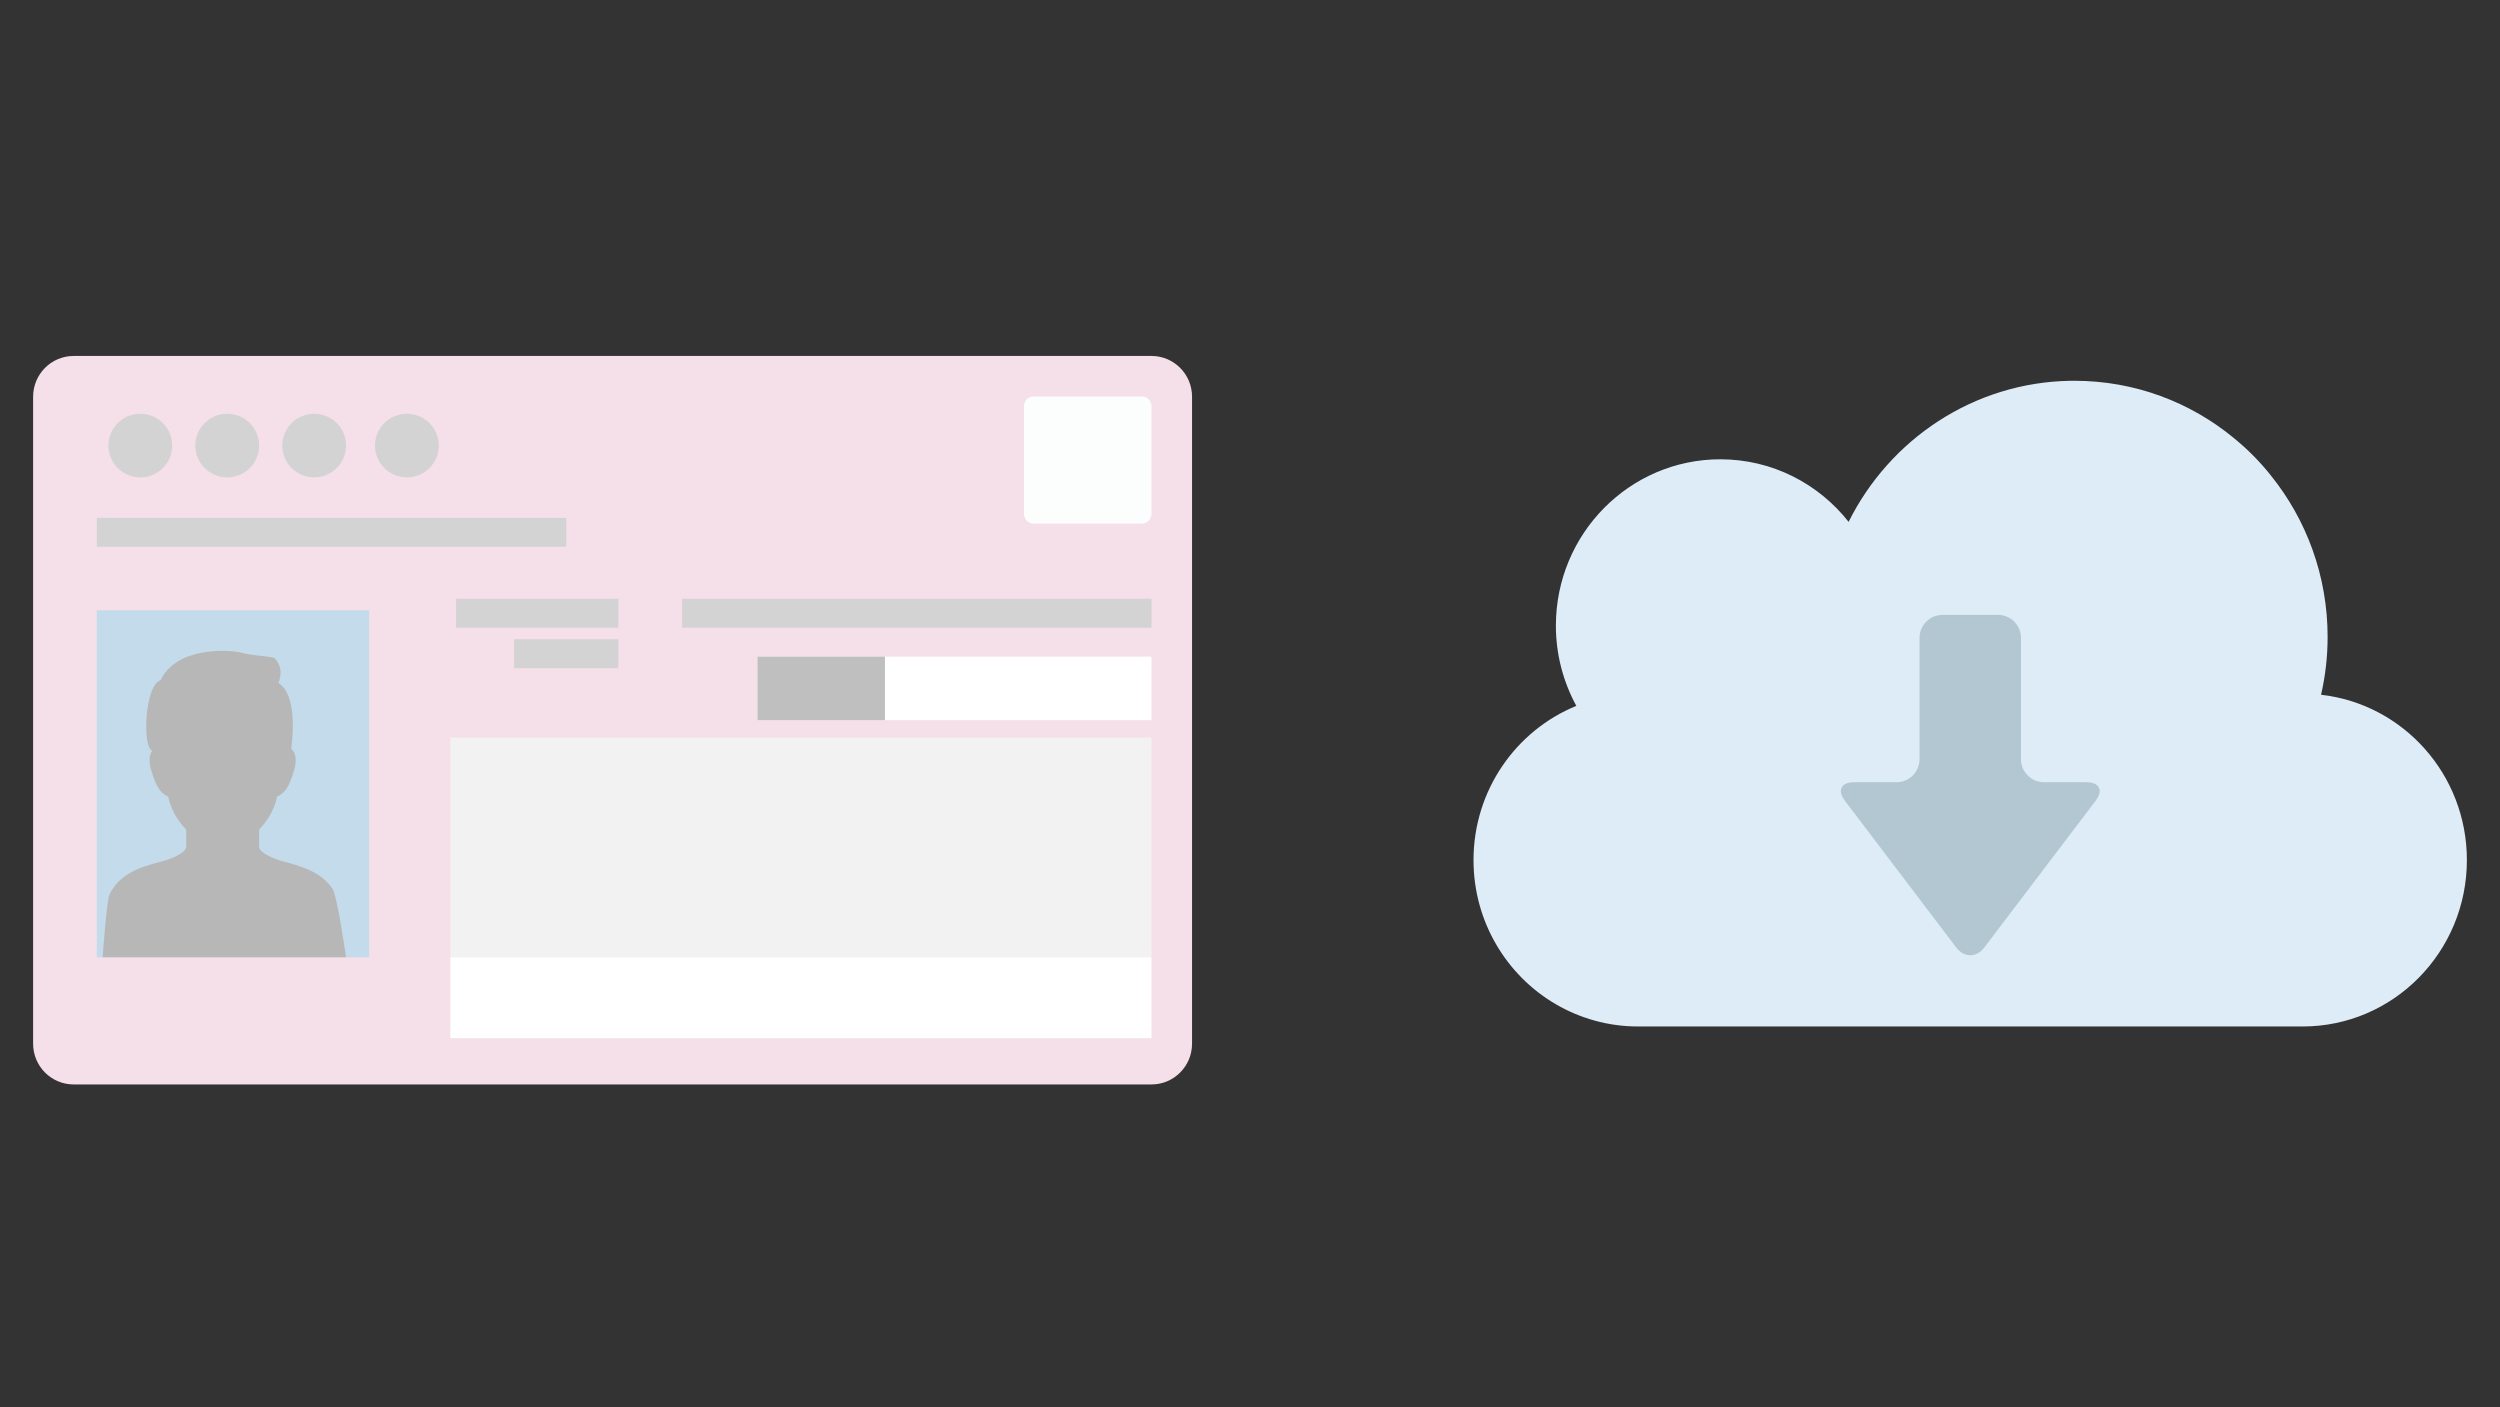<?xml version="1.0" encoding="UTF-8"?>
<svg width="302px" height="170px" viewBox="0 0 302 170" version="1.1" xmlns="http://www.w3.org/2000/svg" xmlns:xlink="http://www.w3.org/1999/xlink">
    <rect x="0" y="0" width="302" height="170" fill="#333333" stroke="none"/>
    <!-- Generator: sketchtool 64 (101010) - https://sketch.com -->
    <title>B027B568-AF71-4E52-8865-39B2C8B3E483</title>
    <desc>Created with sketchtool.</desc>
    <g id="利用者PC" stroke="none" stroke-width="1" fill="none" fill-rule="evenodd">
        <g id="U_01｜TOP_ログイン前｜PC" transform="translate(-194, -847)">
            <g id="body" transform="translate(0, 690)">
                <g id="contents" transform="translate(168, 0)">
                    <g id="ご準備いただくもの">
                        <g id="共通" transform="translate(0, 95)">
                            <g id="illust/common_export" transform="translate(26, 62)">
                                <g id="illust/common" transform="translate(4, 43)">
                                    <g id="illust/mynumbercard">
                                        <g id="マイナンバーカード">
                                            <path d="M135.104,88 L4.895,88 C2.191,88 0,85.796 0,83.077 L0,4.923 C0,2.204 2.191,0 4.895,0 L135.104,0 C137.807,0 140,2.204 140,4.923 L140,83.077 C140,85.796 137.807,88 135.104,88" id="Fill-1" fill="#F5DFE8"></path>
                                            <polygon id="Fill-4" fill="#F2F2F2" points="50.4 72.635 135.1 72.635 135.1 46.095 50.4 46.095"></polygon>
                                            <polygon id="Fill-6" fill="#FFFFFF" points="50.4 82.413 135.1 82.413 135.1 72.635 50.4 72.635"></polygon>
                                            <polygon id="Fill-7" fill="#FFFFFF" points="87.5 44 135.1 44 135.1 36.317 87.5 36.317"></polygon>
                                            <polygon id="Fill-8" fill="#BFBFBF" points="87.5 44 102.9 44 102.9 36.317 87.5 36.317"></polygon>
                                            <path d="M133.941,20.254 L120.858,20.254 C120.218,20.254 119.7,19.736 119.7,19.098 L119.7,6.045 C119.7,5.406 120.218,4.889 120.858,4.889 L133.941,4.889 C134.582,4.889 135.1,5.406 135.1,6.045 L135.1,19.098 C135.1,19.736 134.582,20.254 133.941,20.254" id="Fill-9" fill="#FCFDFD"></path>
                                            <polygon id="Fill-10" fill="#D3D3D3" points="51.1 32.825 70.7 32.825 70.7 29.333 51.1 29.333"></polygon>
                                            <polygon id="Fill-11" fill="#D3D3D3" points="58.1 37.714 70.7 37.714 70.7 34.222 58.1 34.222"></polygon>
                                            <polygon id="Fill-12" fill="#D3D3D3" points="78.4 32.825 135.1 32.825 135.1 29.333 78.4 29.333"></polygon>
                                            <polygon id="Fill-13" fill="#D3D3D3" points="7.7 23.048 64.4 23.048 64.4 19.556 7.7 19.556"></polygon>
                                            <polygon id="Fill-14" fill="#C3DBEA" points="7.7 72.635 40.6 72.635 40.6 30.73 7.7 30.73"></polygon>
                                            <path d="M36.16,64.353 C35.264,63.013 33.903,62.273 32.625,61.792 C31.984,61.552 31.356,61.373 30.804,61.223 C30.253,61.072 29.774,60.947 29.452,60.826 C28.888,60.616 28.293,60.347 27.877,60.056 C27.671,59.91 27.511,59.763 27.418,59.635 C27.324,59.506 27.299,59.416 27.298,59.337 L27.298,57.231 C28.018,56.43 29.055,55.189 29.48,53.222 C29.629,53.155 29.775,53.079 29.918,52.981 C30.27,52.739 30.569,52.385 30.822,51.906 C31.078,51.425 31.304,50.809 31.545,49.966 C31.667,49.54 31.722,49.169 31.722,48.838 C31.723,48.457 31.645,48.127 31.5,47.859 C31.412,47.691 31.298,47.561 31.177,47.451 C31.42,45.638 31.825,40.858 29.628,39.505 C30.047,38.476 30.041,37.384 29.143,36.487 C28.37,36.23 26.572,36.23 25.159,35.845 C23.745,35.459 17.32,35.076 15.393,39.179 C13.491,39.686 13.151,47.398 14.41,47.693 C14.371,47.75 14.324,47.795 14.291,47.859 C14.147,48.127 14.067,48.457 14.067,48.838 C14.068,49.169 14.125,49.54 14.247,49.966 C14.57,51.088 14.861,51.812 15.238,52.344 C15.426,52.608 15.641,52.819 15.874,52.981 C16.016,53.08 16.163,53.155 16.312,53.222 C16.737,55.189 17.773,56.43 18.494,57.231 L18.494,59.337 C18.494,59.405 18.467,59.5 18.364,59.637 C18.213,59.841 17.898,60.088 17.525,60.296 C17.152,60.508 16.725,60.691 16.351,60.822 C15.91,60.979 15.202,61.14 14.407,61.368 C13.215,61.712 11.805,62.208 10.657,63.19 C10.084,63.681 9.581,64.298 9.228,65.065 C8.873,65.83 8.4,72.635 8.4,72.635 L37.8,72.635 C37.8,72.635 36.756,65.243 36.16,64.353" id="Fill-16" fill="#B7B7B7"></path>
                                            <path d="M16.8,10.825 C16.8,12.947 15.076,14.667 12.949,14.667 C10.823,14.667 9.1,12.947 9.1,10.825 C9.1,8.704 10.823,6.984 12.949,6.984 C15.076,6.984 16.8,8.704 16.8,10.825" id="Fill-19" fill="#D3D3D3"></path>
                                            <path d="M27.3,10.825 C27.3,12.947 25.576,14.667 23.449,14.667 C21.323,14.667 19.6,12.947 19.6,10.825 C19.6,8.704 21.323,6.984 23.449,6.984 C25.576,6.984 27.3,8.704 27.3,10.825" id="Fill-21" fill="#D3D3D3"></path>
                                            <path d="M37.8,10.825 C37.8,12.947 36.076,14.667 33.949,14.667 C31.824,14.667 30.1,12.947 30.1,10.825 C30.1,8.704 31.824,6.984 33.949,6.984 C36.076,6.984 37.8,8.704 37.8,10.825" id="Fill-23" fill="#D3D3D3"></path>
                                            <path d="M49,10.825 C49,12.947 47.276,14.667 45.149,14.667 C43.023,14.667 41.3,12.947 41.3,10.825 C41.3,8.704 43.023,6.984 45.149,6.984 C47.276,6.984 49,8.704 49,10.825" id="Fill-25" fill="#D3D3D3"></path>
                                        </g>
                                    </g>
                                    <g id="Group-6" transform="translate(174, 3)">
                                        <path d="M100.153,77.999 L19.865,77.999 C16.253,77.999 12.844,77.01 9.914,75.293 C3.981,71.822 0,65.326 0,57.898 C0,49.461 5.142,42.238 12.42,39.271 C10.854,36.395 9.951,33.093 9.951,29.584 C9.951,18.478 18.852,9.482 29.817,9.482 C36.081,9.482 41.683,12.43 45.313,17.041 C50.27,7.075 60.406,0.187 72.126,-0.001 L72.604,-0.001 C79.902,-0.001 86.609,2.595 91.861,6.925 C93.501,8.268 95.013,9.78 96.34,11.461 C100.614,16.779 103.176,23.554 103.176,30.946 C103.176,33.353 102.899,35.686 102.384,37.927 C112.297,39.045 120,47.557 120,57.898 C120,69.002 111.117,77.999 100.153,77.999 Z" id="Fill-1" fill="#DDECF6"></path>
                                        <path d="M68.91,48.493 C67.384,48.493 66.135,47.244 66.135,45.718 L66.135,31.054 C66.135,29.528 64.886,28.279 63.36,28.279 L56.655,28.279 C55.129,28.279 53.88,29.528 53.88,31.054 L53.88,45.718 C53.88,47.244 52.631,48.493 51.105,48.493 L45.941,48.493 C44.415,48.493 43.921,49.488 44.844,50.703 L58.331,68.481 C59.253,69.697 60.763,69.697 61.685,68.481 L75.173,50.703 C76.094,49.488 75.6,48.493 74.075,48.493 L68.91,48.493 Z" id="Fill-4" fill="#B3C7D3"></path>
                                    </g>
                                </g>
                            </g>
                        </g>
                    </g>
                </g>
            </g>
        </g>
    </g>
</svg>